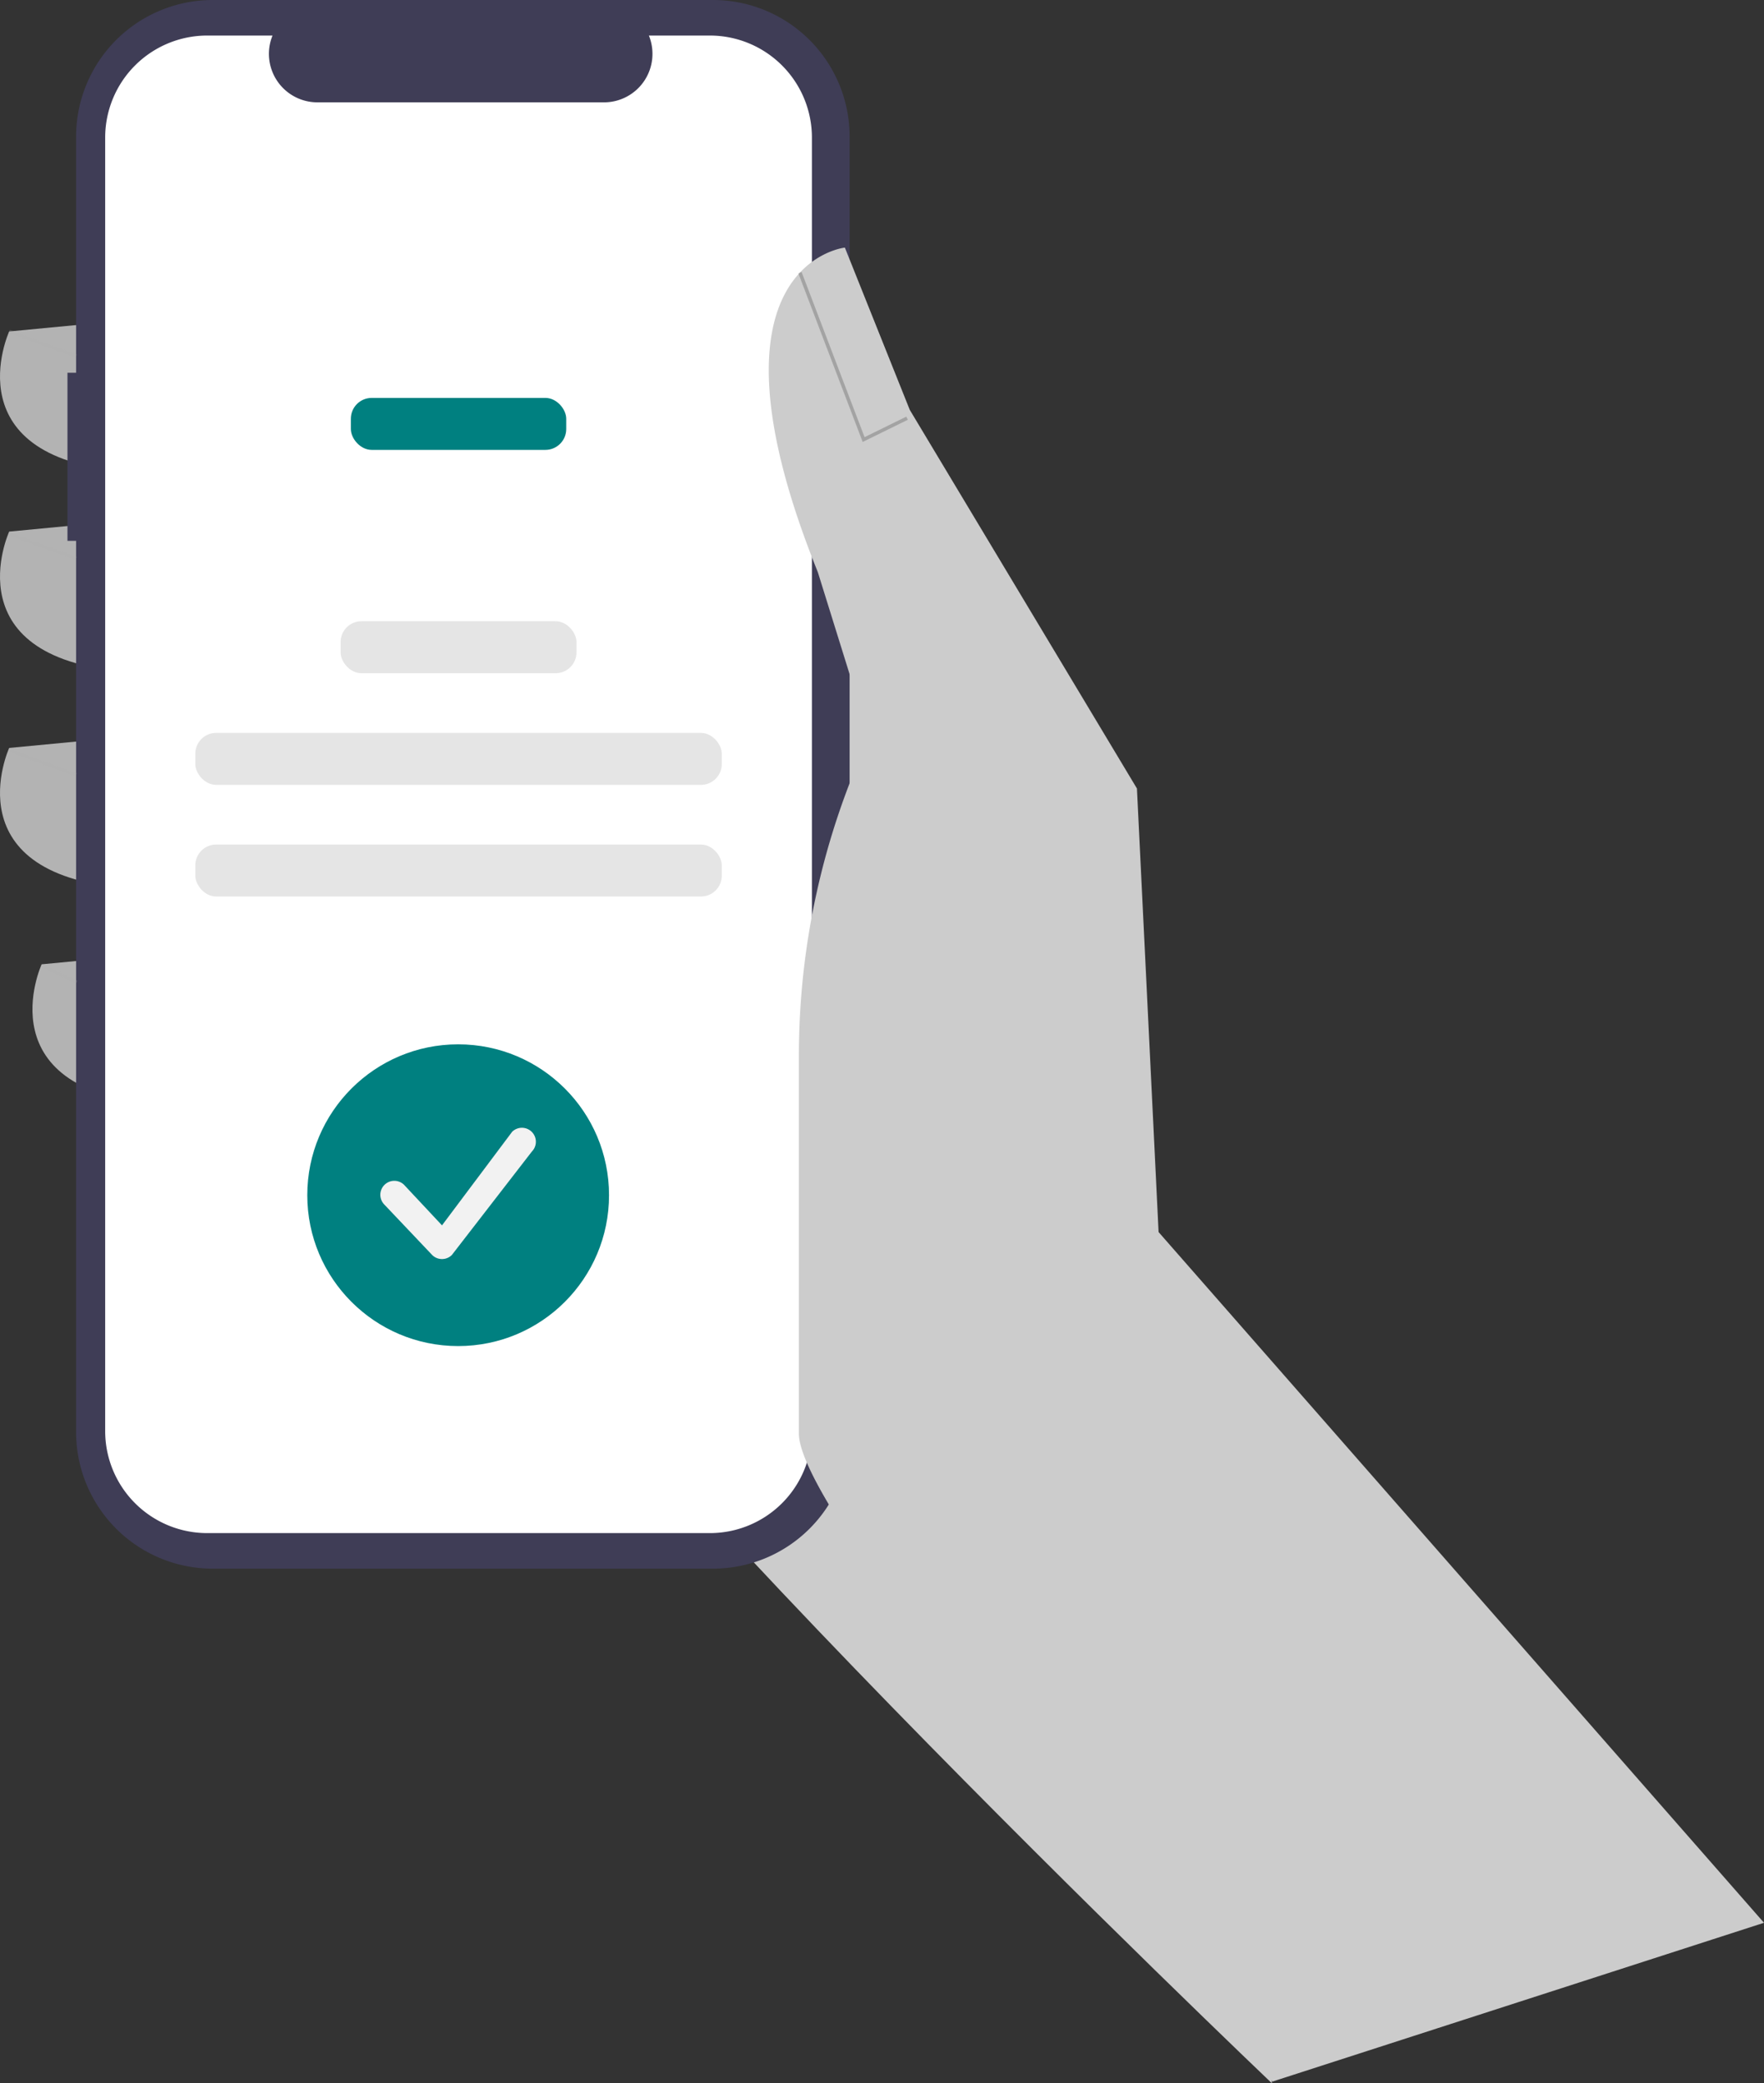 <?xml version="1.0" encoding="UTF-8" standalone="no"?>
<svg
   width="677.362"
   height="799.951"
   viewBox="0 0 677.362 799.951"
   role="img"
   artist="Katerina Limpitsouni"
   source="https://undraw.co/"
   version="1.1"
   id="svg26295"
   sodipodi:docname="undraw_confirmed_c5lo.svg"
   inkscape:version="1.2.2 (b0a8486541, 2022-12-01)"
   xmlns:inkscape="http://www.inkscape.org/namespaces/inkscape"
   xmlns:sodipodi="http://sodipodi.sourceforge.net/DTD/sodipodi-0.dtd"
   xmlns="http://www.w3.org/2000/svg"
   xmlns:svg="http://www.w3.org/2000/svg">
  <rect x="0" y="0" width="677.362" height="799.951" fill="#333333" stroke="none"/>
  <defs
     id="defs26299" />
  <sodipodi:namedview
     id="namedview26297"
     pagecolor="#ffffff"
     bordercolor="#000000"
     borderopacity="0.25"
     inkscape:showpageshadow="2"
     inkscape:pageopacity="0.0"
     inkscape:pagecheckerboard="0"
     inkscape:deskcolor="#d1d1d1"
     showgrid="false"
     inkscape:zoom="0.98131012"
     inkscape:cx="340.87084"
     inkscape:cy="403.03263"
     inkscape:window-width="2560"
     inkscape:window-height="995"
     inkscape:window-x="0"
     inkscape:window-y="0"
     inkscape:window-maximized="1"
     inkscape:current-layer="svg26295" />
  <path
     d="m 481.711,671.305 6.7,128.647 c 0,0 -283.417,-269.75 -318.726,-348.675 -35.309,-78.925 31.155,-274.163 31.155,-274.163 l 147.466,81 z"
     fill="#ed9da0"
     id="path26255"
     style="fill:#cccccc;fill-opacity:1" />
  <path
     d="m 47.143,123.115 -43.617,4.154 c 0,0 -22.847,49.848 47.771,54 z"
     fill="#ed9da0"
     id="path26257"
     style="fill:#b3b3b3;fill-opacity:1" />
  <path
     d="m 47.143,199.96 -43.617,4.157 c 0,0 -22.847,49.848 47.771,54 z"
     fill="#ed9da0"
     id="path26259"
     style="fill:#b3b3b3;fill-opacity:1" />
  <path
     d="m 47.143,283.04 -43.617,4.154 c 0,0 -22.847,49.848 47.771,54 z"
     fill="#ed9da0"
     id="path26261"
     style="fill:#b3b3b3;fill-opacity:1" />
  <path
     d="m 59.605,366.119 -43.617,4.154 c 0,0 -22.847,49.848 47.771,54 z"
     fill="#ed9da0"
     id="path26263"
     style="fill:#b3b3b3;fill-opacity:1" />
  <path
     d="m 25.908,143.137 h 3.31 V 52.473 A 52.474,52.474 0 0 1 81.692,-10e-4 h 192.082 a 52.474,52.474 0 0 1 52.474,52.474 v 497.388 a 52.474,52.474 0 0 1 -52.474,52.474 H 81.692 A 52.474,52.474 0 0 1 29.218,549.861 V 207.673 h -3.31 z"
     fill="#3f3d56"
     id="path26265" />
  <path
     d="m 79.574,13.652 h 25.073 A 18.617,18.617 0 0 0 121.882,39.3 h 110.044 a 18.618,18.618 0 0 0 17.237,-25.649 h 23.419 a 39.187,39.187 0 0 1 39.186,39.186 v 496.658 a 39.187,39.187 0 0 1 -39.186,39.187 H 79.574 A 39.187,39.187 0 0 1 40.387,549.495 v 0 V 52.837 A 39.187,39.187 0 0 1 79.574,13.65 Z"
     fill="#ffffff"
     id="path26267" />
  <rect
     width="82.703"
     height="19.957"
     rx="8"
     fill="#81c995"
     style="isolation:isolate;fill:#008080;fill-opacity:1"
     id="rect26269"
     x="134.727"
     y="152.79" />
  <rect
     width="90.578"
     height="19.957"
     rx="8"
     fill="#e5e5e5"
     id="rect26271"
     x="130.789"
     y="238.544" />
  <rect
     width="202.161"
     height="19.957"
     rx="8"
     fill="#e5e5e5"
     id="rect26273"
     x="74.998"
     y="281.416" />
  <rect
     width="202.161"
     height="19.957"
     rx="8"
     fill="#e5e5e5"
     id="rect26275"
     x="74.998"
     y="324.285" />
  <path
     d="M 677.362,738.308 664.519,723.655 444.886,473.085 436.578,302.772 349.346,157.382 324.422,95.072 c 0,0 -58.156,6.231 -10.385,124.619 l 19.731,63.348 v 0 a 290.361,290.361 0 0 0 -27,122.274 v 145.163 c 0,34.181 162.886,220.366 181.846,248.806 v 0 z"
     fill="#ed9da0"
     id="path26277"
     style="fill:#cccccc;fill-opacity:1" />
  <path
     d="m 331.26,169.703 17.342,-8.523 -0.591,-1.2 -16.023,7.876 -24.188,-63.421 -1.252,0.478 z"
     opacity="0.2"
     id="path26279" />
  <rect
     width="1.34"
     height="27.378"
     transform="rotate(-69.778)"
     opacity="0.2"
     id="rect26281"
     x="-118.872"
     y="47.3"
     style="fill:#b3b3b3" />
  <rect
     width="1.34"
     height="27.378"
     transform="rotate(-69.778)"
     opacity="0.2"
     id="rect26283"
     x="-191.804"
     y="74.166"
     style="fill:#b3b3b3" />
  <rect
     width="1.34"
     height="27.378"
     transform="rotate(-69.778)"
     opacity="0.2"
     id="rect26285"
     x="-269.768"
     y="102.885"
     style="fill:#b3b3b3" />
  <rect
     width="1.34"
     height="13.874"
     transform="rotate(-64.361)"
     opacity="0.2"
     id="rect26287"
     x="-327.957"
     y="175.862"
     style="fill:#b3b3b3" />
  <circle
     cx="175.93"
     cy="458.931"
     r="57.931"
     fill="#81c995"
     id="circle26289"
     style="fill:#008080;fill-opacity:1" />
  <path
     d="m 169.726,483.451 a 5.344,5.344 0 0 1 -3.79,-1.57 L 147.57,462.516 a 5.361,5.361 0 0 1 7.581,-7.581 l 14.575,15.575 26.94,-35.94 a 5.361,5.361 0 0 1 7.581,7.581 l -30.731,39.73 a 5.344,5.344 0 0 1 -3.79,1.57 z"
     fill="#f2f2f2"
     id="path26291" />
</svg>
